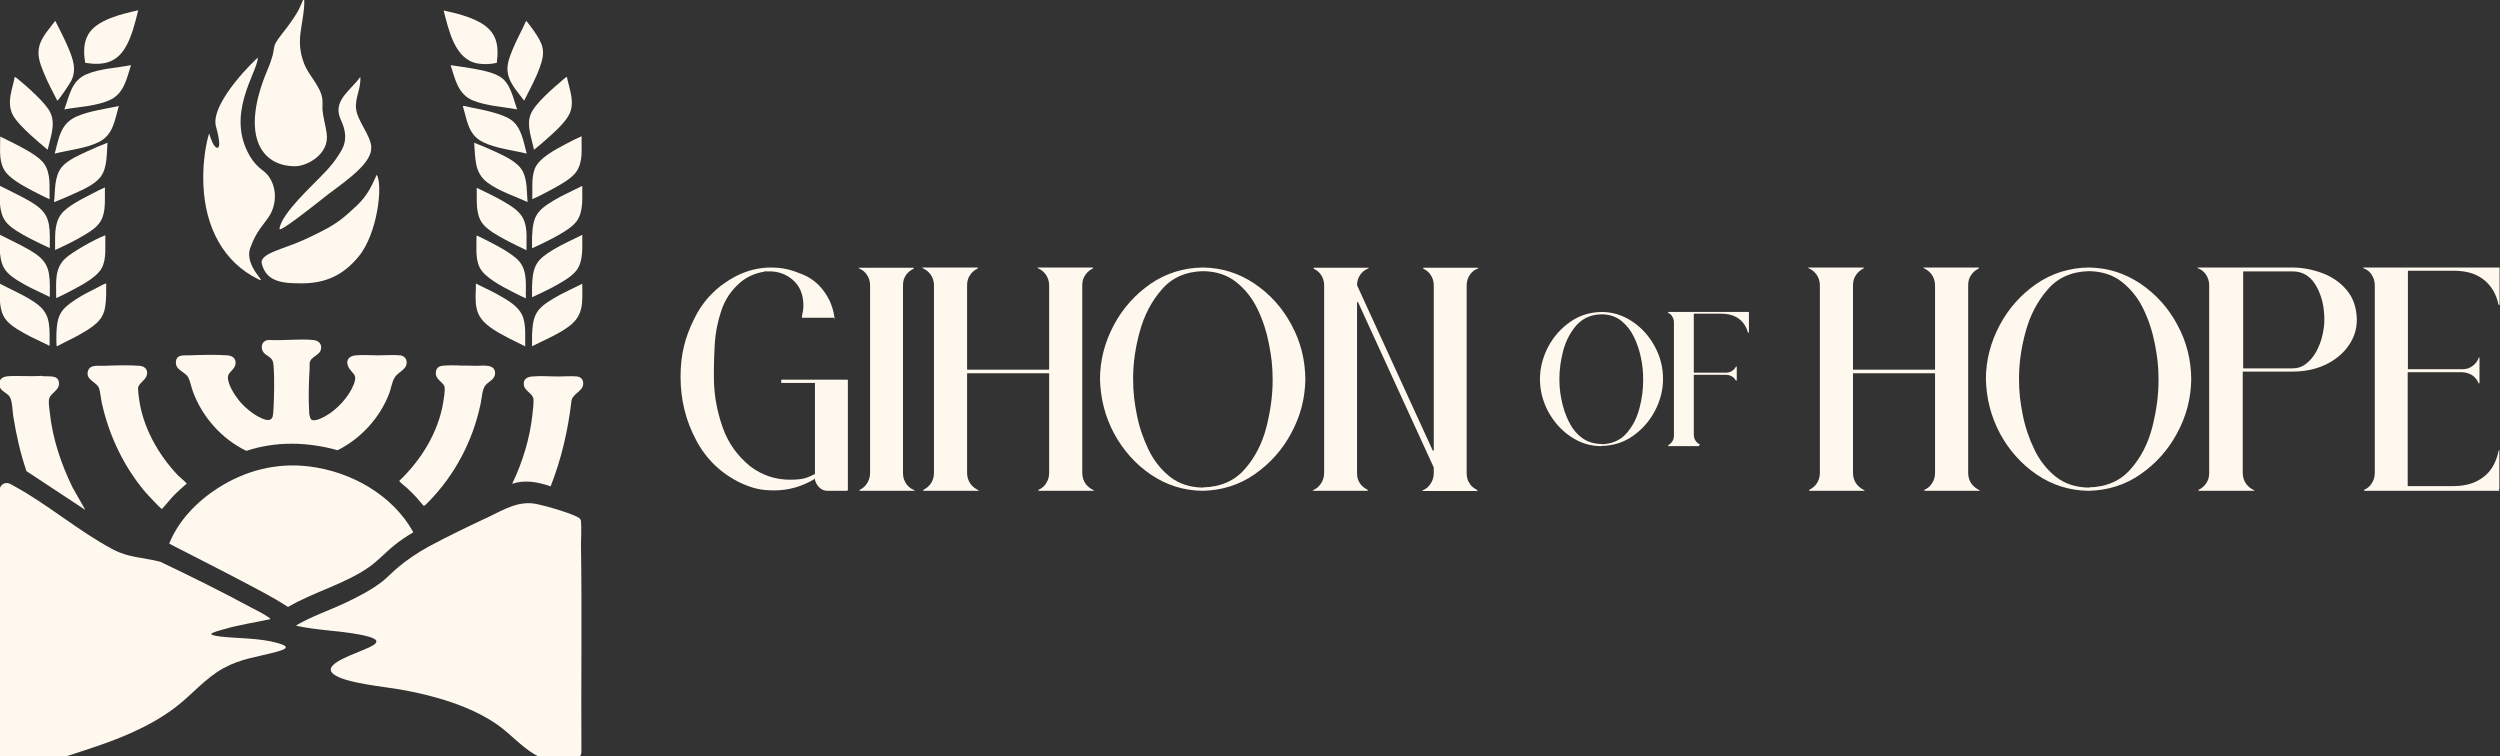 <svg xmlns="http://www.w3.org/2000/svg" width="1170" height="354" viewBox="0 0 1170 354"><rect x="0" y="0" width="1170" height="354" fill="#333333" stroke="none"/><path id="Path" fill="#fff8ee" stroke="none" d="M 396.6 229.5 C 396.6 229.6 396.5 229.7 396.4 229.7 L 387.4 229.7 C 385.8 229.7 384.5 229.2 383.4 228.1 C 382.4 227.1 381.7 225.9 381.4 224.5 C 381.1 223.1 381.2 224.2 381 224.3 C 375.1 227.8 368.9 229.5 362.3 229.5 C 355.7 229.5 352 228.4 346.8 226.1 C 337.6 221.7 330.6 215 325.9 206.2 C 320.9 196.9 318.5 187 318.5 176.4 C 318.5 165.8 320.6 157.8 324.9 149.2 C 329.1 140.5 335.6 133.9 344.3 129.3 C 349.6 126.6 355.1 125.2 360.8 125.2 C 366.5 125.2 370.5 126.3 375.8 128.5 C 381.1 130.7 385.2 134.7 388.1 140.4 C 389.3 142.9 390.1 145.6 390.5 148.4 C 390.9 151.2 390.5 148.7 390.3 148.7 L 375.5 148.7 C 375.3 148.7 375.2 148.6 375.3 148.4 C 375.3 148.1 375.4 147.9 375.4 147.6 C 375.8 145.9 376 144.4 376 143.1 C 376 137.8 374.3 133.7 370.8 130.8 C 367.8 128.3 364.2 127 360.2 127 C 356.2 127 358.3 127 357.4 127.2 C 353.2 127.9 349.5 129.6 346.3 132.3 C 342.2 135.9 339.3 140.2 337.6 145.3 C 335.9 150.4 334.8 155.7 334.5 161.3 C 334.3 165.2 334.1 169 334.1 172.7 L 334.1 177.4 C 334.2 185.1 335.6 192.6 338.2 200 C 340.8 207.4 345.2 213.5 351.3 218.4 C 356.9 222.5 363 224.5 369.6 224.5 C 376.2 224.5 377.7 223.6 381.3 221.9 C 381.3 221.9 381.4 221.8 381.4 221.7 L 381.4 179.4 C 381.4 179.3 381.3 179.2 381.2 179.2 L 365.8 179.2 C 365.7 179.2 365.6 179.1 365.6 179 L 365.6 177.9 C 365.6 177.8 365.7 177.7 365.8 177.7 L 396.6 177.7 C 396.7 177.7 396.8 177.8 396.8 177.9 L 396.8 229.6 Z"></path><path id="path1" fill="#fff8ee" stroke="none" d="M 427.4 229.7 L 402.5 229.7 C 402.2 229.7 402.2 229.3 402.4 229.2 C 403.6 228.6 404.7 227.8 405.5 226.6 C 406.6 225.1 407.2 223.3 407.2 221.4 L 407.2 133.5 C 407.2 131.6 406.6 129.8 405.5 128.3 C 404.7 127.2 403.6 126.3 402.4 125.8 C 401.2 125.3 402.2 125.3 402.5 125.3 L 427.4 125.3 C 427.7 125.3 427.7 125.7 427.5 125.8 C 426.3 126.4 425.2 127.2 424.3 128.3 C 423.1 129.8 422.6 131.5 422.6 133.5 L 422.6 221.5 C 422.6 223.4 423.2 225.2 424.3 226.7 C 425.2 227.8 426.2 228.7 427.5 229.2 C 428.8 229.7 427.7 229.7 427.4 229.7 Z"></path><path id="path2" fill="#fff8ee" stroke="none" d="M 511.3 229.7 L 486.2 229.7 C 485.9 229.7 485.9 229.3 486.1 229.2 C 487.4 228.6 488.5 227.8 489.3 226.6 C 490.4 225.1 491 223.4 491 221.4 L 491 174.9 C 491 174.8 490.9 174.7 490.8 174.7 L 452.8 174.7 C 452.7 174.7 452.6 174.8 452.6 174.9 L 452.6 221.4 C 452.6 223.3 453.2 225.1 454.3 226.6 C 455.2 227.7 456.3 228.6 457.5 229.2 C 458.7 229.8 457.7 229.7 457.4 229.7 L 432.3 229.7 C 432 229.7 432 229.3 432.2 229.2 C 433.5 228.6 434.5 227.7 435.4 226.6 C 436.5 225.1 437.1 223.4 437.1 221.4 L 437.1 133.5 C 437.1 131.6 436.5 129.8 435.4 128.3 C 434.5 127.2 433.5 126.3 432.2 125.7 C 430.9 125.1 432 125.2 432.3 125.2 L 457.4 125.2 C 457.7 125.2 457.7 125.6 457.5 125.7 C 456.2 126.3 455.1 127.2 454.3 128.3 C 453.1 129.8 452.6 131.5 452.6 133.5 L 452.6 172.8 C 452.6 172.9 452.7 173 452.8 173 L 490.8 173 C 490.9 173 491 172.9 491 172.8 L 491 133.5 C 491 131.6 490.4 129.8 489.3 128.3 C 488.4 127.2 487.4 126.3 486.1 125.7 C 484.8 125.1 485.9 125.2 486.2 125.2 L 511.3 125.2 C 511.6 125.2 511.6 125.6 511.4 125.7 C 510.1 126.3 509 127.2 508.2 128.3 C 507 129.8 506.5 131.5 506.5 133.5 L 506.5 221.4 C 506.5 223.3 507.1 225.1 508.2 226.6 C 509.1 227.7 510.2 228.6 511.4 229.2 C 512.6 229.8 511.6 229.7 511.3 229.7 Z"></path><path id="path3" fill="#fff8ee" stroke="none" d="M 563 229.7 C 553.9 229.6 545.8 227 538.6 222.1 C 531.4 217.2 525.7 210.8 521.4 202.9 C 517.2 195 515 186.5 514.8 177.4 C 514.8 168.5 517.1 160 521.3 152.1 C 525.5 144.2 531.3 137.8 538.5 132.8 C 545.7 127.9 553.9 125.3 562.9 125.2 C 571.9 125.3 579.9 127.9 587.2 132.8 C 594.4 137.7 600.2 144.1 604.4 152 C 608.7 159.9 610.8 168.3 610.9 177.4 C 610.8 186.4 608.6 194.8 604.3 202.7 C 600.1 210.6 594.3 217 587.1 222 C 579.9 227 571.8 229.5 562.8 229.7 Z M 563 228.1 C 571.3 227.9 577.8 225 582.5 219.6 C 587.3 214.2 590.7 207.6 592.7 199.8 C 594.6 192.3 595.6 185 595.6 178 C 595.6 171 595 166.9 593.9 161.1 C 592.8 155.3 591 149.8 588.5 144.6 C 586 139.4 582.6 135.2 578.4 131.9 C 574.2 128.6 569.1 127 563 126.9 C 554.9 127.1 548.4 130 543.7 135.5 C 538.9 141 535.5 147.5 533.4 155.2 C 531.3 162.8 530.3 170.1 530.3 177.1 C 530.3 184.1 530.9 188.1 532 193.9 C 533.1 199.7 535 205.2 537.5 210.4 C 540 215.6 543.4 219.8 547.5 223.1 C 551.7 226.4 556.8 228.1 563 228.2 Z"></path><path id="path4" fill="#fff8ee" stroke="none" d="M 688.1 226.7 C 686.9 225.2 686.4 223.5 686.4 221.5 L 686.4 133.5 C 686.4 131.6 687 129.8 688.1 128.3 C 689 127.2 690 126.3 691.3 125.8 C 692.6 125.3 691.5 125.3 691.2 125.3 L 666.3 125.3 C 666 125.3 666 125.7 666.2 125.8 C 667.4 126.4 668.5 127.2 669.3 128.3 C 670.4 129.8 671 131.5 671 133.5 L 671 210.7 C 671 211 670.6 211 670.5 210.8 L 635.1 133.5 C 635.1 133.5 635.1 133.5 635.1 133.4 C 635.1 131.5 635.7 129.8 636.8 128.3 C 637.7 127.2 638.7 126.3 640 125.8 C 641.3 125.3 640.2 125.3 639.9 125.3 L 615 125.3 C 614.7 125.3 614.7 125.7 614.9 125.8 C 616.1 126.4 617.2 127.2 618 128.3 C 619.1 129.8 619.7 131.5 619.7 133.5 L 619.7 221.4 C 619.7 223.3 619.1 225.1 618 226.6 C 616.9 228.1 616.1 228.6 614.9 229.2 C 613.7 229.8 614.7 229.7 615 229.7 L 639.9 229.7 C 640.2 229.7 640.2 229.3 640 229.2 C 638.8 228.6 637.7 227.8 636.8 226.7 C 635.6 225.2 635.1 223.5 635.1 221.5 L 635.1 141.6 C 635.1 141.3 635.5 141.3 635.6 141.5 L 671 218.8 C 671 218.8 671 218.8 671 218.9 L 671 221.5 C 671 223.4 670.4 225.2 669.3 226.7 C 668.2 228.2 667.4 228.7 666.2 229.3 C 665 229.9 666 229.8 666.3 229.8 L 691.2 229.8 C 691.5 229.8 691.5 229.4 691.3 229.3 C 690.1 228.7 689 227.9 688.1 226.8 Z"></path><path id="path5" fill="#fff8ee" stroke="none" d="M 749.5 208.8 C 744.1 208.8 739.2 207.2 734.9 204.2 C 730.6 201.3 727.2 197.4 724.6 192.7 C 722.1 188 720.7 182.9 720.7 177.4 C 720.7 172 722.1 167 724.6 162.2 C 727.1 157.5 730.6 153.6 734.9 150.6 C 739.2 147.6 744.1 146.1 749.5 146 C 754.9 146 759.7 147.6 764.1 150.6 C 768.4 153.5 771.9 157.4 774.4 162.1 C 777 166.8 778.3 171.9 778.3 177.3 C 778.3 182.7 776.9 187.8 774.4 192.5 C 771.9 197.2 768.4 201.1 764.1 204.1 C 759.8 207.1 754.9 208.6 749.5 208.7 Z M 749.5 207.9 C 754.5 207.8 758.4 206 761.2 202.8 C 764.1 199.5 766.1 195.6 767.3 190.9 C 768.5 186.4 769 182 769 177.8 C 769 173.6 768.7 171.1 768 167.6 C 767.3 164.1 766.2 160.8 764.7 157.7 C 763.2 154.6 761.2 152.1 758.7 150.1 C 756.2 148.1 753.1 147.1 749.4 147.1 C 744.5 147.2 740.7 149 737.8 152.2 C 734.9 155.5 732.9 159.4 731.6 164 C 730.4 168.6 729.8 173 729.8 177.1 C 729.8 181.2 730.1 183.7 730.8 187.2 C 731.5 190.7 732.6 194 734.1 197.1 C 735.6 200.2 737.6 202.8 740.1 204.7 C 742.6 206.7 745.7 207.7 749.4 207.8 Z"></path><path id="path6" fill="#fff8ee" stroke="none" d="M 795.1 208.8 L 780.9 208.8 C 780.6 208.8 780.6 208.5 780.8 208.3 C 781.4 208 781.9 207.5 782.4 206.9 C 783.1 206 783.4 205 783.4 203.8 L 783.4 151 C 783.4 149.8 783.1 148.8 782.4 147.8 C 782 147.2 781.5 146.8 780.9 146.5 C 780.3 146.2 780.8 146 781 146 L 818.3 146 C 818.4 146 818.5 146.1 818.5 146.2 L 818.5 155.5 C 818.5 155.8 818.1 155.8 818 155.5 C 817.7 154.4 817.3 153.4 816.7 152.4 C 815.7 150.7 814.3 149.3 812.4 148.3 C 810.5 147.3 808.2 146.8 805.4 146.8 L 792.9 146.8 C 792.8 146.8 792.7 146.9 792.7 147 L 792.7 174.2 C 792.7 174.3 792.8 174.4 792.9 174.4 L 808 174.4 C 809.1 174.4 810.1 174 811 173.3 C 811.5 172.9 812 172.4 812.3 171.8 C 812.6 171.2 812.8 171.6 812.8 171.9 L 812.8 177.9 C 812.8 178.2 812.5 178.2 812.3 178 C 812.1 177.6 811.8 177.2 811.5 176.9 C 810.5 175.9 809.1 175.4 807.7 175.4 L 792.9 175.4 C 792.8 175.4 792.7 175.5 792.7 175.6 L 792.7 203.4 C 792.7 204.6 793 205.6 793.7 206.5 C 794.1 207.1 794.7 207.5 795.3 207.9 C 795.9 208.3 795.4 208.4 795.2 208.4 Z"></path><path id="path7" fill="#fff8ee" stroke="none" d="M 925.9 229.7 L 900.8 229.7 C 900.5 229.7 900.5 229.3 900.7 229.2 C 902 228.6 903.1 227.8 903.9 226.6 C 905 225.1 905.6 223.4 905.6 221.4 L 905.6 174.9 C 905.6 174.8 905.5 174.7 905.4 174.7 L 867.4 174.7 C 867.3 174.7 867.2 174.8 867.2 174.9 L 867.2 221.4 C 867.2 223.3 867.8 225.1 868.9 226.6 C 869.8 227.7 870.9 228.6 872.1 229.2 C 873.3 229.8 872.3 229.7 872 229.7 L 846.9 229.7 C 846.6 229.7 846.6 229.3 846.8 229.2 C 848.1 228.6 849.1 227.7 850 226.6 C 851.1 225.1 851.7 223.4 851.7 221.4 L 851.7 133.5 C 851.7 131.6 851.1 129.8 850 128.3 C 849.1 127.2 848.1 126.3 846.8 125.7 C 845.5 125.1 846.6 125.2 846.9 125.2 L 872 125.2 C 872.3 125.2 872.3 125.6 872.1 125.7 C 870.8 126.3 869.7 127.2 868.9 128.3 C 867.7 129.8 867.2 131.5 867.2 133.5 L 867.2 172.8 C 867.2 172.9 867.3 173 867.4 173 L 905.4 173 C 905.5 173 905.6 172.9 905.6 172.8 L 905.6 133.5 C 905.6 131.6 905 129.8 903.9 128.3 C 903 127.2 902 126.3 900.7 125.7 C 899.4 125.1 900.5 125.2 900.8 125.2 L 925.9 125.2 C 926.2 125.2 926.2 125.6 926 125.7 C 924.7 126.3 923.6 127.2 922.8 128.3 C 921.6 129.8 921.1 131.5 921.1 133.5 L 921.1 221.4 C 921.1 223.3 921.7 225.1 922.8 226.6 C 923.7 227.7 924.8 228.6 926 229.2 C 927.2 229.8 926.2 229.7 925.9 229.7 Z"></path><path id="path8" fill="#fff8ee" stroke="none" d="M 977.6 229.7 C 968.5 229.6 960.4 227 953.2 222.1 C 946 217.2 940.3 210.8 936 202.9 C 931.8 195 929.6 186.5 929.4 177.4 C 929.4 168.5 931.7 160 935.9 152.1 C 940.1 144.2 945.9 137.8 953.1 132.8 C 960.3 127.9 968.5 125.3 977.5 125.2 C 986.5 125.3 994.5 127.9 1001.8 132.8 C 1009 137.7 1014.8 144.1 1019 152 C 1023.3 159.9 1025.4 168.3 1025.5 177.4 C 1025.4 186.4 1023.2 194.8 1018.9 202.7 C 1014.7 210.6 1008.9 217 1001.7 222 C 994.5 227 986.4 229.5 977.4 229.7 Z M 977.6 228.1 C 985.9 227.9 992.4 225 997.1 219.6 C 1001.9 214.2 1005.3 207.6 1007.3 199.8 C 1009.2 192.3 1010.2 185 1010.2 178 C 1010.2 171 1009.6 166.9 1008.5 161.1 C 1007.4 155.3 1005.6 149.8 1003.1 144.6 C 1000.6 139.4 997.2 135.2 993 131.9 C 988.8 128.6 983.7 127 977.6 126.9 C 969.5 127.1 963 130 958.3 135.5 C 953.5 141 950.1 147.5 948 155.2 C 945.9 162.8 944.9 170.1 944.9 177.1 C 944.9 184.1 945.5 188.1 946.6 193.9 C 947.7 199.7 949.6 205.2 952.1 210.4 C 954.6 215.6 958 219.8 962.1 223.1 C 966.3 226.4 971.4 228.1 977.6 228.2 Z"></path><path id="path9" fill="#fff8ee" stroke="none" d="M 1054.4 229.7 L 1029.1 229.7 C 1028.8 229.7 1028.8 229.3 1029 229.2 C 1030.3 228.6 1031.4 227.7 1032.2 226.6 C 1033.4 225.1 1033.9 223.4 1033.9 221.4 L 1033.9 133.5 C 1033.9 131.5 1033.3 129.8 1032.2 128.2 C 1031.3 127.1 1030.3 126.2 1029 125.7 C 1027.7 125.2 1028.8 125.2 1029.1 125.2 L 1072.7 125.2 C 1077.5 125.2 1082.2 126.1 1086.8 127.8 C 1091.4 129.5 1095.3 132.2 1098.3 135.8 C 1101.3 139.4 1102.9 144 1103 149.6 C 1103 154.1 1101.7 158.1 1099.1 161.8 C 1096.6 165.4 1093 168.4 1088.5 170.6 C 1083.9 172.8 1078.7 173.9 1072.7 173.9 L 1049.8 173.9 C 1049.7 173.9 1049.6 174 1049.6 174.1 L 1049.6 221.4 C 1049.6 223.3 1050.2 225.1 1051.3 226.6 C 1052.2 227.7 1053.2 228.6 1054.5 229.2 C 1055.8 229.8 1054.7 229.7 1054.4 229.7 Z M 1072.8 172.4 C 1075.3 172.4 1077.4 171.7 1079.3 170.2 C 1081.2 168.7 1082.7 166.9 1084 164.6 C 1085.2 162.3 1086.2 159.9 1086.8 157.3 C 1087.4 154.7 1087.8 152.2 1087.8 149.7 C 1087.8 144 1086.7 138.9 1084.4 134.6 C 1081.8 129.5 1077.9 127 1072.9 127 L 1050 127 C 1049.9 127 1049.8 127.1 1049.8 127.2 L 1049.8 172.2 C 1049.8 172.3 1049.9 172.4 1050 172.4 L 1072.9 172.4 Z"></path><path id="path10" fill="#fff8ee" stroke="none" d="M 1169.7 229.7 L 1106.6 229.7 C 1106.3 229.7 1106.3 229.3 1106.5 229.2 C 1107.8 228.6 1108.9 227.8 1109.7 226.6 C 1110.8 225.1 1111.4 223.4 1111.4 221.4 L 1111.4 133.5 C 1111.4 131.5 1110.8 129.8 1109.7 128.2 C 1108.9 127.1 1107.8 126.2 1106.5 125.7 C 1105.2 125.2 1106.3 125.2 1106.6 125.2 L 1169.6 125.2 C 1169.7 125.2 1169.8 125.3 1169.8 125.4 L 1169.8 142.5 C 1169.8 142.8 1169.4 142.8 1169.3 142.5 C 1168.8 140.2 1168 138 1166.9 136.1 C 1165.2 133.2 1162.9 130.9 1159.8 129.2 C 1156.7 127.5 1152.8 126.7 1148.1 126.7 L 1127.1 126.7 C 1127 126.7 1126.9 126.8 1126.9 126.9 L 1126.9 172.6 C 1126.9 172.7 1127 172.8 1127.1 172.8 L 1152.5 172.8 C 1154.4 172.8 1156.1 172.2 1157.5 171 C 1158.6 170.1 1159.4 169.1 1159.9 167.8 C 1160.4 166.5 1160.4 167.6 1160.4 167.8 L 1160.4 179.2 C 1160.4 179.5 1160 179.5 1159.9 179.2 C 1159.4 177.9 1158.5 176.8 1157.4 175.9 C 1156.3 175 1154.1 174.2 1152.2 174.2 L 1127 174.2 C 1126.9 174.2 1126.8 174.3 1126.8 174.4 L 1126.8 227.3 C 1126.8 227.4 1126.9 227.5 1127 227.5 L 1148 227.5 C 1152.7 227.5 1156.6 226.6 1159.7 224.9 C 1162.8 223.2 1165.2 220.9 1166.8 218 C 1167.9 216.1 1168.7 213.9 1169.2 211.6 C 1169.7 209.3 1169.7 211.4 1169.7 211.6 L 1169.7 228.7 C 1169.7 228.8 1169.6 228.9 1169.5 228.9 Z"></path><path id="path11" fill="#fff8ee" stroke="none" d="M 214.9 171.1 C 217.7 171.1 220.4 171.1 223.1 171.2 C 225.9 171.2 231.7 170.2 231.7 174.6 C 231.7 177.6 228.7 178.5 227.2 180.3 C 225.6 182.2 225.5 186.5 224.9 189.1 C 221.3 206.2 213 222.1 200.8 234.6 C 200.4 235 198.7 236.9 198.3 236.7 C 198.1 236.7 195.5 233.4 195 232.9 C 193.6 231.4 192 229.8 190.5 228.4 C 189.3 227.3 187.8 226.3 186.8 225.1 C 197 215.4 205 202.6 207.4 188.5 C 207.7 186.4 208.3 183.3 208.1 181.3 C 207.8 179.1 204.3 177.9 204 175.2 C 203.8 173 204.7 171.5 206.9 171.2 C 209.1 170.9 212.7 171 215 171 L 215 171 Z"></path><path id="path12" fill="#fff8ee" stroke="none" d="M 257.7 227.6 C 251.8 225.6 245.8 224.4 239.7 226.4 C 244.6 216.2 248 205.1 249.2 193.8 C 249.4 192 249.9 188 249.6 186.4 C 249.2 184.3 245.6 182.8 245.2 180.4 C 244.7 177.6 246.5 176.4 249 176.2 C 253.1 175.8 257.3 176.2 261.4 176.2 C 264 176.2 267.8 175.9 270.2 176.2 C 271.6 176.4 272.7 177.4 272.9 178.8 C 273.5 182.9 268.5 183.8 267.5 187.2 C 265.9 201 262.8 214.7 257.7 227.6 L 257.7 227.6 Z"></path><path id="path13" fill="#fff8ee" stroke="none" d="M 87.3 226.6 C 87.1 226.6 86.9 226.7 86.7 226.9 C 85.1 228.4 83.3 229.9 81.8 231.4 C 79.7 233.5 77.9 236 75.8 238.2 C 75.2 238.2 68.9 231.3 68 230.3 C 58 218.4 51.1 204.1 47.7 188.8 C 47.2 186.7 47 183.7 46.4 181.8 C 45.3 178.6 39.8 177.9 41.2 173.5 C 42.2 170.5 46 171.3 48.5 171.2 C 53.6 171 60.2 170.8 65.3 171.2 C 68 171.4 69.5 173.3 68.6 175.9 C 68 177.9 64.7 179.6 64.6 181.7 C 64.6 182.8 64.8 184.8 65 186 C 66.6 199.6 74 212.7 83.3 222.5 C 84.3 223.5 86.4 225.1 87.1 226 C 87.2 226.2 87.4 226.2 87.3 226.5 L 87.3 226.5 Z"></path><path id="path14" fill="#fff8ee" stroke="none" d="M 39.7 238.5 L 12.4 220.5 C 9.5 212.1 7.6 203.5 6.2 194.7 C 5.8 192.2 5.8 187.3 4.4 185.5 C 3.2 183.8 0.2 183 -0.2 180.7 C -0.8 177.9 0.7 176.4 3.4 176.1 C 8.4 175.7 14.1 176.3 19.2 175.9 C 22 176.6 27.3 174.9 27.6 179.2 C 27.9 182.9 23.3 183.9 22.9 187.1 C 22.7 188.6 23.1 191.4 23.3 193 C 24.6 205.3 28.6 217.2 34 228.2 L 39.8 238.4 L 39.8 238.4 Z"></path><path id="path15" fill="#fff8ee" stroke="none" d="M 145.5 196.2 C 147 197.6 150.7 195.6 152.2 194.8 C 157.7 191.8 163.4 185.6 165.6 179.8 C 167.2 175.4 165.6 175.5 163.5 172.5 C 161.4 169.3 162.8 166.6 166.5 166.3 C 169.9 166 173.5 166.3 176.9 166.3 C 180 166.3 184.2 166 187.2 166.3 C 188.5 166.4 189.9 167.3 190.2 168.7 C 191.1 172.9 186.4 173.8 184.7 176.7 C 183.5 178.6 183 181.8 182.2 184 C 177.9 195.4 168.9 205.3 158 210.7 C 144 206.8 129.2 206.4 115.3 211 C 103.8 205.5 94.5 195 90.2 183 C 89.5 181.1 89 178.3 88.1 176.6 C 86.4 173.7 81.6 173.2 82.4 168.8 C 82.9 165.8 86.2 166.4 88.4 166.3 C 93.6 166.1 101.2 165.9 106.4 166.3 C 108.9 166.5 110.6 167.8 110.2 170.5 C 109.8 172.9 107 174.1 106.7 176.1 C 106.3 179.4 109.6 184.6 111.6 187.1 C 114 190.2 118 193.6 121.5 195.3 C 123.3 196.2 126.6 197.8 127.6 195 C 127.8 194.3 128 192.3 128 191.4 C 128.3 185.5 128.5 176.7 128 170.9 C 128 170.5 127.8 169.6 127.7 169.2 C 127 166.7 123.8 166.5 122.8 164 C 121.9 161.5 123.1 159.2 125.9 159.1 C 132.5 159.5 139.9 158.5 146.4 159.1 C 148.5 159.3 150.3 160.3 150.3 162.6 C 150.3 166.6 145.3 166.4 144.9 170.1 C 144.9 170.8 144.9 171.7 144.9 172.5 C 144.5 178.7 144.3 186.8 144.7 193 C 144.7 193.8 145 195.6 145.6 196.2 L 145.6 196.2 Z"></path><path id="Sun" fill="#fff8ee" stroke="none" d="M 193.3 248.9 C 193.3 248.9 193.3 249.1 193.3 249.2 C 190.4 250.9 187.5 252.8 184.8 255 C 180.6 258.3 177.1 262.3 172.7 265.4 C 161.2 273.4 146.9 277 134.9 284 C 134.9 284 134.7 284 134.7 284 C 130.1 281 125.2 278.3 120.3 275.7 C 106.8 268.4 79.1 254.5 79.2 254.4 C 83.5 243.6 92.3 234.6 102 228.4 C 114.8 220.2 129.5 216.4 144.7 218.3 C 164.3 220.7 183.7 231.6 193.4 249 L 193.4 249 Z"></path><path id="path16" fill="#fff8ee" stroke="none" d="M 1.6 354.4 C -0.6 354.1 -0 353.5 -0.3 351.6 L -0.3 229.7 C -0.3 228.1 0.9 226.3 2.6 226.1 C 4.2 225.9 5 226.6 6.3 227.3 C 22.3 236 36.8 248.6 52.8 257.1 C 60.4 261.1 66.9 260.8 75 262.9 C 89.3 269.7 103.6 276.8 117.5 284.3 C 120 285.6 123.1 287.1 125.4 288.7 C 125.6 288.9 126.7 289.4 126.4 289.8 C 119.3 291.3 112 292.4 105 294.4 C 104.1 294.7 98.8 296 98.8 296.8 C 100 297.6 101.8 297.7 103.2 297.9 C 112 298.9 121 298.5 129.8 300.9 C 136.6 302.8 133.5 303.9 128.9 305.2 C 120.2 307.5 112.8 308.2 104.6 312.7 C 96 317.4 89.7 325.3 82 331.1 C 69.6 340.5 54.6 346.3 40 351 C 37.1 351.9 31.4 354.1 28.6 354.4"></path><path id="path17" fill="#fff8ee" stroke="none" d="M 256.1 354.4 C 253.2 354.3 252.3 354.4 249.8 352.8 C 243.9 349.2 239 343.7 233.4 339.6 C 220.6 330.4 202.8 325.4 187.4 322.7 C 180.2 321.4 161.3 319.7 156.1 315.5 C 155 314.6 154.5 313.9 155 312.5 C 156.5 308.7 170 304.6 173.9 302.4 C 174.8 301.9 176.7 300.9 176 299.7 C 175.2 298.3 169.6 297.2 167.9 296.9 C 158.3 295.1 148.4 295 138.9 292.9 C 138.7 292.9 138.6 292.6 138.9 292.5 C 146.2 288.3 154.3 285.6 161.9 282 C 167.8 279.2 174 276 179.1 272 C 181.4 270.1 183.5 267.9 185.7 266 C 190.3 262.1 195.3 258.7 200.6 255.8 C 209.5 251 219.5 246.2 228.7 241.9 C 236.2 238.3 243.1 234 251.7 236 C 256.6 237.1 264.9 239.5 269.3 241.5 C 270.5 242.1 271.8 242.5 271.9 244 C 272.2 247.4 271.9 251.6 271.9 255.1 C 272.4 287.3 271.9 319.6 272.1 351.9 C 272.1 351.9 272.1 353.7 270.9 354.3"></path><path id="path18" fill="#fff8ee" stroke="none" d="M 207.5 4.9 C 213.2 6.1 219.7 7.7 224.8 10.6 C 232.4 14.9 233.6 21 232.5 29.4 C 229.7 30.1 226.3 30.2 223.5 29.7 C 212.7 27.8 210 13.8 207.6 4.9 L 207.6 4.9 Z"></path><path id="path19" fill="#fff8ee" stroke="none" d="M 265.3 36 C 266.4 41.5 269 47.4 266.7 52.9 C 265 57 259.2 62.1 255.8 65.1 C 253.9 66.8 251.9 68.5 249.9 70.1 C 248.9 64.8 246.3 58.9 248.3 53.6 C 250.3 48.4 259.3 40.9 263.6 37.2 C 263.8 37 265.1 35.9 265.3 36 L 265.3 36 Z"></path><path id="path20" fill="#fff8ee" stroke="none" d="M 242.1 51.2 C 235.5 50 227.6 49.6 221.3 47 C 214.3 44.1 213 37 210.9 30.5 C 214.4 31 217.9 31.5 221.4 32.1 C 225.6 32.9 230.8 33.8 234.3 36.1 C 239 39.2 240.2 46.2 242 51.1 L 242 51.1 Z"></path><path id="path21" fill="#fff8ee" stroke="none" d="M 247 94.6 C 240.9 91.8 233.6 89.5 228.2 85.5 C 221.8 80.7 222.6 74.1 221.9 66.8 C 224.9 67.9 227.8 69.2 230.7 70.5 C 235.4 72.7 242.5 75.6 244.8 80.5 C 246.8 84.6 246.5 90.1 246.9 94.6 L 246.9 94.6 Z"></path><path id="path22" fill="#fff8ee" stroke="none" d="M 246.4 117.1 C 243.2 115.6 239.9 114 236.7 112.3 C 233.2 110.4 227.9 107.6 225.6 104.3 C 222.4 99.7 223.3 93.3 223.1 87.9 C 227.3 89.9 231.5 91.9 235.5 94.2 C 239.1 96.3 243.4 98.8 245.1 102.8 C 247 107.2 246.3 112.5 246.4 117.1 L 246.4 117.1 Z"></path><path id="path23" fill="#fff8ee" stroke="none" d="M 249 139 C 249 137.3 249 135.5 249 133.8 C 249.4 124.3 251 121.6 259 116.8 C 263.3 114.2 268 112.2 272.5 109.9 C 272.4 115.3 273.2 121.8 269.9 126.4 C 267.6 129.6 262.3 132.4 258.9 134.3 C 255.7 136 252.3 137.6 249 139.1 L 249 139.1 Z"></path><path id="path24" fill="#fff8ee" stroke="none" d="M 249 161.9 C 249 160.2 249 158.4 249 156.7 C 249.4 147.2 251 144.5 259 139.7 C 263.3 137.1 268 135.1 272.5 132.8 C 272.5 141.1 273.5 147.4 266.2 152.8 C 261 156.6 254.8 159.1 249.1 162 L 249.1 162 Z"></path><path id="path25" fill="#fff8ee" stroke="none" d="M 245.8 162.1 C 240.8 159.6 235.5 157.2 230.8 154.1 C 222.9 148.9 222.2 144.4 222.7 135.2 C 222.7 134.4 222.7 133.5 222.7 132.7 C 227.2 134.9 231.7 137 236 139.6 C 239.5 141.7 243.5 144.5 244.8 148.5 C 246.2 152.7 245.7 157.6 245.8 162 L 245.8 162 Z"></path><path id="path26" fill="#fff8ee" stroke="none" d="M 249 116.1 C 249 114.4 249 112.6 249 110.9 C 249.4 101.4 251 98.7 259 93.9 C 263.3 91.3 268 89.3 272.5 87 C 272.4 92.4 273.2 98.9 269.9 103.5 C 267.6 106.7 262.3 109.5 258.9 111.4 C 255.7 113.1 252.3 114.7 249 116.2 L 249 116.2 Z"></path><path id="path27" fill="#fff8ee" stroke="none" d="M 246 139.6 C 243.8 138.6 241.6 137.5 239.5 136.4 C 234.9 134 226.8 129.9 224.5 125.2 C 222.3 120.8 223.1 115.1 223 110.3 C 223.5 110.3 223.9 110.6 224.4 110.8 C 229.4 113.3 239.5 118.2 242.9 122.2 C 247.1 127.1 245.9 133.7 246.1 139.6 L 246.1 139.6 Z"></path><path id="path28" fill="#fff8ee" stroke="none" d="M 246.2 9.8 C 246.4 9.6 249.6 14.1 249.9 14.5 C 254.3 20.9 255.4 24 252.6 31.6 C 250.7 36.9 247.8 42.1 245.3 47.1 C 243 44 240 40.7 238.5 37.1 C 236.4 32.1 237.9 28.1 239.8 23.4 C 241.7 18.7 244.2 14.4 246.2 9.8 L 246.2 9.8 Z"></path><path id="path29" fill="#fff8ee" stroke="none" d="M 246.6 71.9 C 240.1 70.3 232.1 69.5 226 66.5 C 219.1 63.1 218.6 56.3 216.6 49.6 C 216.8 49.4 220 50.2 220.5 50.3 C 225.9 51.4 235.3 53.1 239.6 56.4 C 244.1 59.9 245.1 66.7 246.5 71.9 L 246.5 71.9 Z"></path><path id="path30" fill="#fff8ee" stroke="none" d="M 272.2 63.8 C 272 69.4 273.1 75.5 269.7 80.4 C 267.2 84 261 87.1 257.2 89.2 C 254.6 90.6 251.9 92 249.1 93.2 C 249.3 88.6 248.6 83.3 250.3 78.9 C 252.4 73.8 260.1 69.9 264.8 67.4 C 267.2 66.1 269.6 64.9 272.1 63.8 L 272.1 63.8 Z"></path><path id="path31" fill="#fff8ee" stroke="none" d="M 64.7 4.8 C 63.2 10.7 61.7 17.3 58.5 22.5 C 54.2 29.6 47.8 30.7 39.9 29.4 C 39.1 25.1 39 20.2 41.2 16.3 C 45.2 9.1 57.3 6.5 64.7 4.8 Z"></path><path id="path32" fill="#fff8ee" stroke="none" d="M 49.7 132.7 C 49.7 136.4 49.8 140.2 49.2 143.8 C 48.3 149.2 45.1 151.7 40.8 154.5 C 36.3 157.4 31.3 159.6 26.6 162.1 C 26.3 161.8 26.4 156.9 26.4 156.1 C 26.7 147.5 28.4 144.7 35.5 140.1 C 38.7 138 42.5 136.1 45.9 134.4 C 46.4 134.1 49.4 132.5 49.7 132.7 L 49.7 132.7 Z"></path><path id="path33" fill="#fff8ee" stroke="none" d="M 23.3 161.9 C 20.3 160.5 17.2 159 14.2 157.5 C 10.6 155.6 5 152.7 2.6 149.4 C -0.8 144.8 0 138.2 -0.2 132.7 C 4.9 135.4 10.4 137.7 15.2 140.8 C 19.2 143.4 22 146 22.8 151 C 23.4 154.5 23.2 158.3 23.2 161.9 L 23.2 161.9 Z"></path><path id="path34" fill="#fff8ee" stroke="none" d="M 50.3 66.8 C 49.9 71.9 50.3 78.8 46.9 83 C 44.1 86.5 38.5 88.9 34.5 90.7 C 31.5 92.1 28.4 93.4 25.3 94.6 C 25.9 89.2 25.3 82.6 28.9 78.2 C 31.6 74.9 37.2 72.5 41.1 70.7 C 44.1 69.3 47.2 68 50.3 66.8 Z"></path><path id="path35" fill="#fff8ee" stroke="none" d="M 23.3 116.1 C 20.1 114.6 16.9 113.1 13.8 111.5 C 10.3 109.6 4.9 106.8 2.6 103.6 C -0.8 99 0 92.4 -0.2 86.9 C 4.3 89.2 8.9 91.3 13.3 93.8 C 18.1 96.6 21.9 99.2 22.9 105.2 C 23.5 108.7 23.3 112.5 23.3 116.1 L 23.3 116.1 Z"></path><path id="path36" fill="#fff8ee" stroke="none" d="M 23.3 139 C 20.3 137.6 17.2 136.1 14.2 134.6 C 10.6 132.7 5 129.8 2.6 126.5 C -0.8 121.9 0 115.3 -0.2 109.8 C 4.3 112.1 8.9 114.2 13.3 116.7 C 18.1 119.5 21.9 122.1 22.9 128.1 C 23.5 131.6 23.3 135.4 23.3 139 L 23.3 139 Z"></path><path id="path37" fill="#fff8ee" stroke="none" d="M 23.1 93.2 C 20.5 92 17.9 90.7 15.4 89.4 C 11 87 4.2 83.6 1.8 79.2 C -0.7 74.7 0.2 68.8 0.1 63.9 C 4.6 66.1 9.1 68.3 13.4 70.8 C 15.9 72.3 19 74.3 20.7 76.7 C 24 81.5 23 87.8 23.2 93.3 L 23.2 93.3 Z"></path><path id="path38" fill="#fff8ee" stroke="none" d="M 55.6 49.6 C 53.7 56.2 53 63.2 46.2 66.5 C 40.2 69.5 32.1 70.2 25.6 71.9 C 27.6 64.6 28.2 57.9 35.9 54.5 C 41.8 51.9 49.3 51 55.6 49.6 Z"></path><path id="path39" fill="#fff8ee" stroke="none" d="M 49.1 87.9 C 48.9 93 49.8 98.9 47.1 103.5 C 45.4 106.4 42.2 108.4 39.3 110.1 C 35 112.7 30.4 114.9 25.8 117 C 25.9 111.5 25.1 105.1 28.5 100.4 C 31.3 96.5 38.8 92.9 43.2 90.6 C 45.1 89.6 47.1 88.6 49.1 87.7 L 49.1 87.7 Z"></path><path id="path40" fill="#fff8ee" stroke="none" d="M 22.3 70.1 C 19.5 67.7 16.7 65.4 14 62.9 C 11.4 60.4 7.3 56.6 5.8 53.4 C 3.1 47.6 5.8 41.8 6.9 36 C 7 35.9 8.2 36.8 8.4 37 C 12.6 40.5 21.7 48.3 23.7 53 C 26.1 58.5 23.5 64.6 22.3 70.1 L 22.3 70.1 Z"></path><path id="path41" fill="#fff8ee" stroke="none" d="M 25.9 9.8 C 28 14.1 30.3 18.3 32.1 22.7 C 34.2 27.8 35.9 32.4 33.4 37.7 C 32.9 38.8 27.4 47.1 26.8 47.1 C 24.6 42.8 22.3 38.5 20.5 34.1 C 18.5 29.2 16.9 25 19 19.8 C 20.5 16.2 23.5 12.9 25.8 9.8 L 25.8 9.8 Z"></path><path id="path42" fill="#fff8ee" stroke="none" d="M 49.3 110.2 C 49.1 115.1 50 121 47.6 125.5 C 45.1 130 37.7 133.7 33.2 136.1 C 30.9 137.3 28.6 138.5 26.3 139.5 C 26.4 132.9 25.2 126 30.5 121 C 33.9 117.8 44.4 112 48.8 110.3 C 49 110.3 49.1 110.1 49.4 110.2 Z"></path><path id="path43" fill="#fff8ee" stroke="none" d="M 61.3 30.5 C 59.2 37.1 58 44 51 47 C 44.8 49.7 36.7 50 30.1 51.2 C 32.5 44.8 33.4 37.8 40.4 34.8 C 46.6 32.1 54.6 31.8 61.2 30.5 L 61.2 30.5 Z"></path><path id="path44" fill="#fff8ee" stroke="none" d="M 141.9 -0.4 C 142.6 -0.6 142.4 1.3 142.4 1.7 C 142 12.1 138.1 18.7 142.3 29.7 C 144.6 35.7 150.3 40.5 150.9 46.7 C 151 48.2 150.9 49.7 150.9 51.2 C 151.3 55.5 152.3 58.1 152.9 62.6 C 154.2 72.1 143.8 77.8 138.1 77.8 C 121.8 77.8 112.5 62.8 125.1 32.9 C 130.6 19.9 125.5 24.1 132.4 15.3 C 134.8 12.3 137.2 9 139.1 5.8 C 140.3 3.8 141 1.7 142 -0.4 L 142 -0.4 Z"></path><path id="path45" fill="#fff8ee" stroke="none" d="M 117.1 116.1 C 119.9 107.9 124.4 104 126.4 100.5 C 130.5 93.2 128.8 84 123 79.8 C 120.6 78 118.5 75.8 116.9 73 C 105.5 53.4 120.3 34.2 120.7 27 C 120.7 26.6 98.5 47.7 101 58.9 C 103.9 69 102.3 70.5 100.4 68.3 C 98.9 66.4 97.9 62.4 97.9 62.4 C 97.9 62.4 94.6 71.9 95.2 86.6 C 96 106.5 104.7 122.7 120.7 130.6 C 126 133.2 114.1 124.9 117.1 116 Z"></path><path id="path46" fill="#fff8ee" stroke="none" d="M 173.8 69.1 C 173.5 63.1 167.1 56.6 166.6 50.6 C 166.2 45.4 169.1 41.2 168.6 36 C 163.8 42.8 155.3 47.1 159.6 56.3 C 163.8 65.2 160.1 70 158.5 72.5 C 157.6 73.9 155.8 76.9 151 81.7 C 146.8 86.3 131.6 99.9 130.8 107.1 C 130.6 109.1 145.6 97.2 150.7 93.2 C 157.6 87.4 174.2 77.5 173.7 69.1 L 173.7 69.1 Z"></path><path id="path47" fill="#fff8ee" stroke="none" d="M 176.3 81.8 C 179.3 86.5 176.7 109.4 167.8 120.1 C 160.2 129.3 151.8 132.5 141.6 132.6 C 133.4 132.6 124.7 132.5 122.5 123.3 C 121.4 118.5 133.5 116.4 143 111.9 C 154.8 106.4 158.1 104.2 163.3 99.6 C 168.6 94.9 170.6 92.7 173.1 88.4 C 174.4 86.1 176.3 81.8 176.3 81.8 L 176.3 81.8 Z"></path></svg>